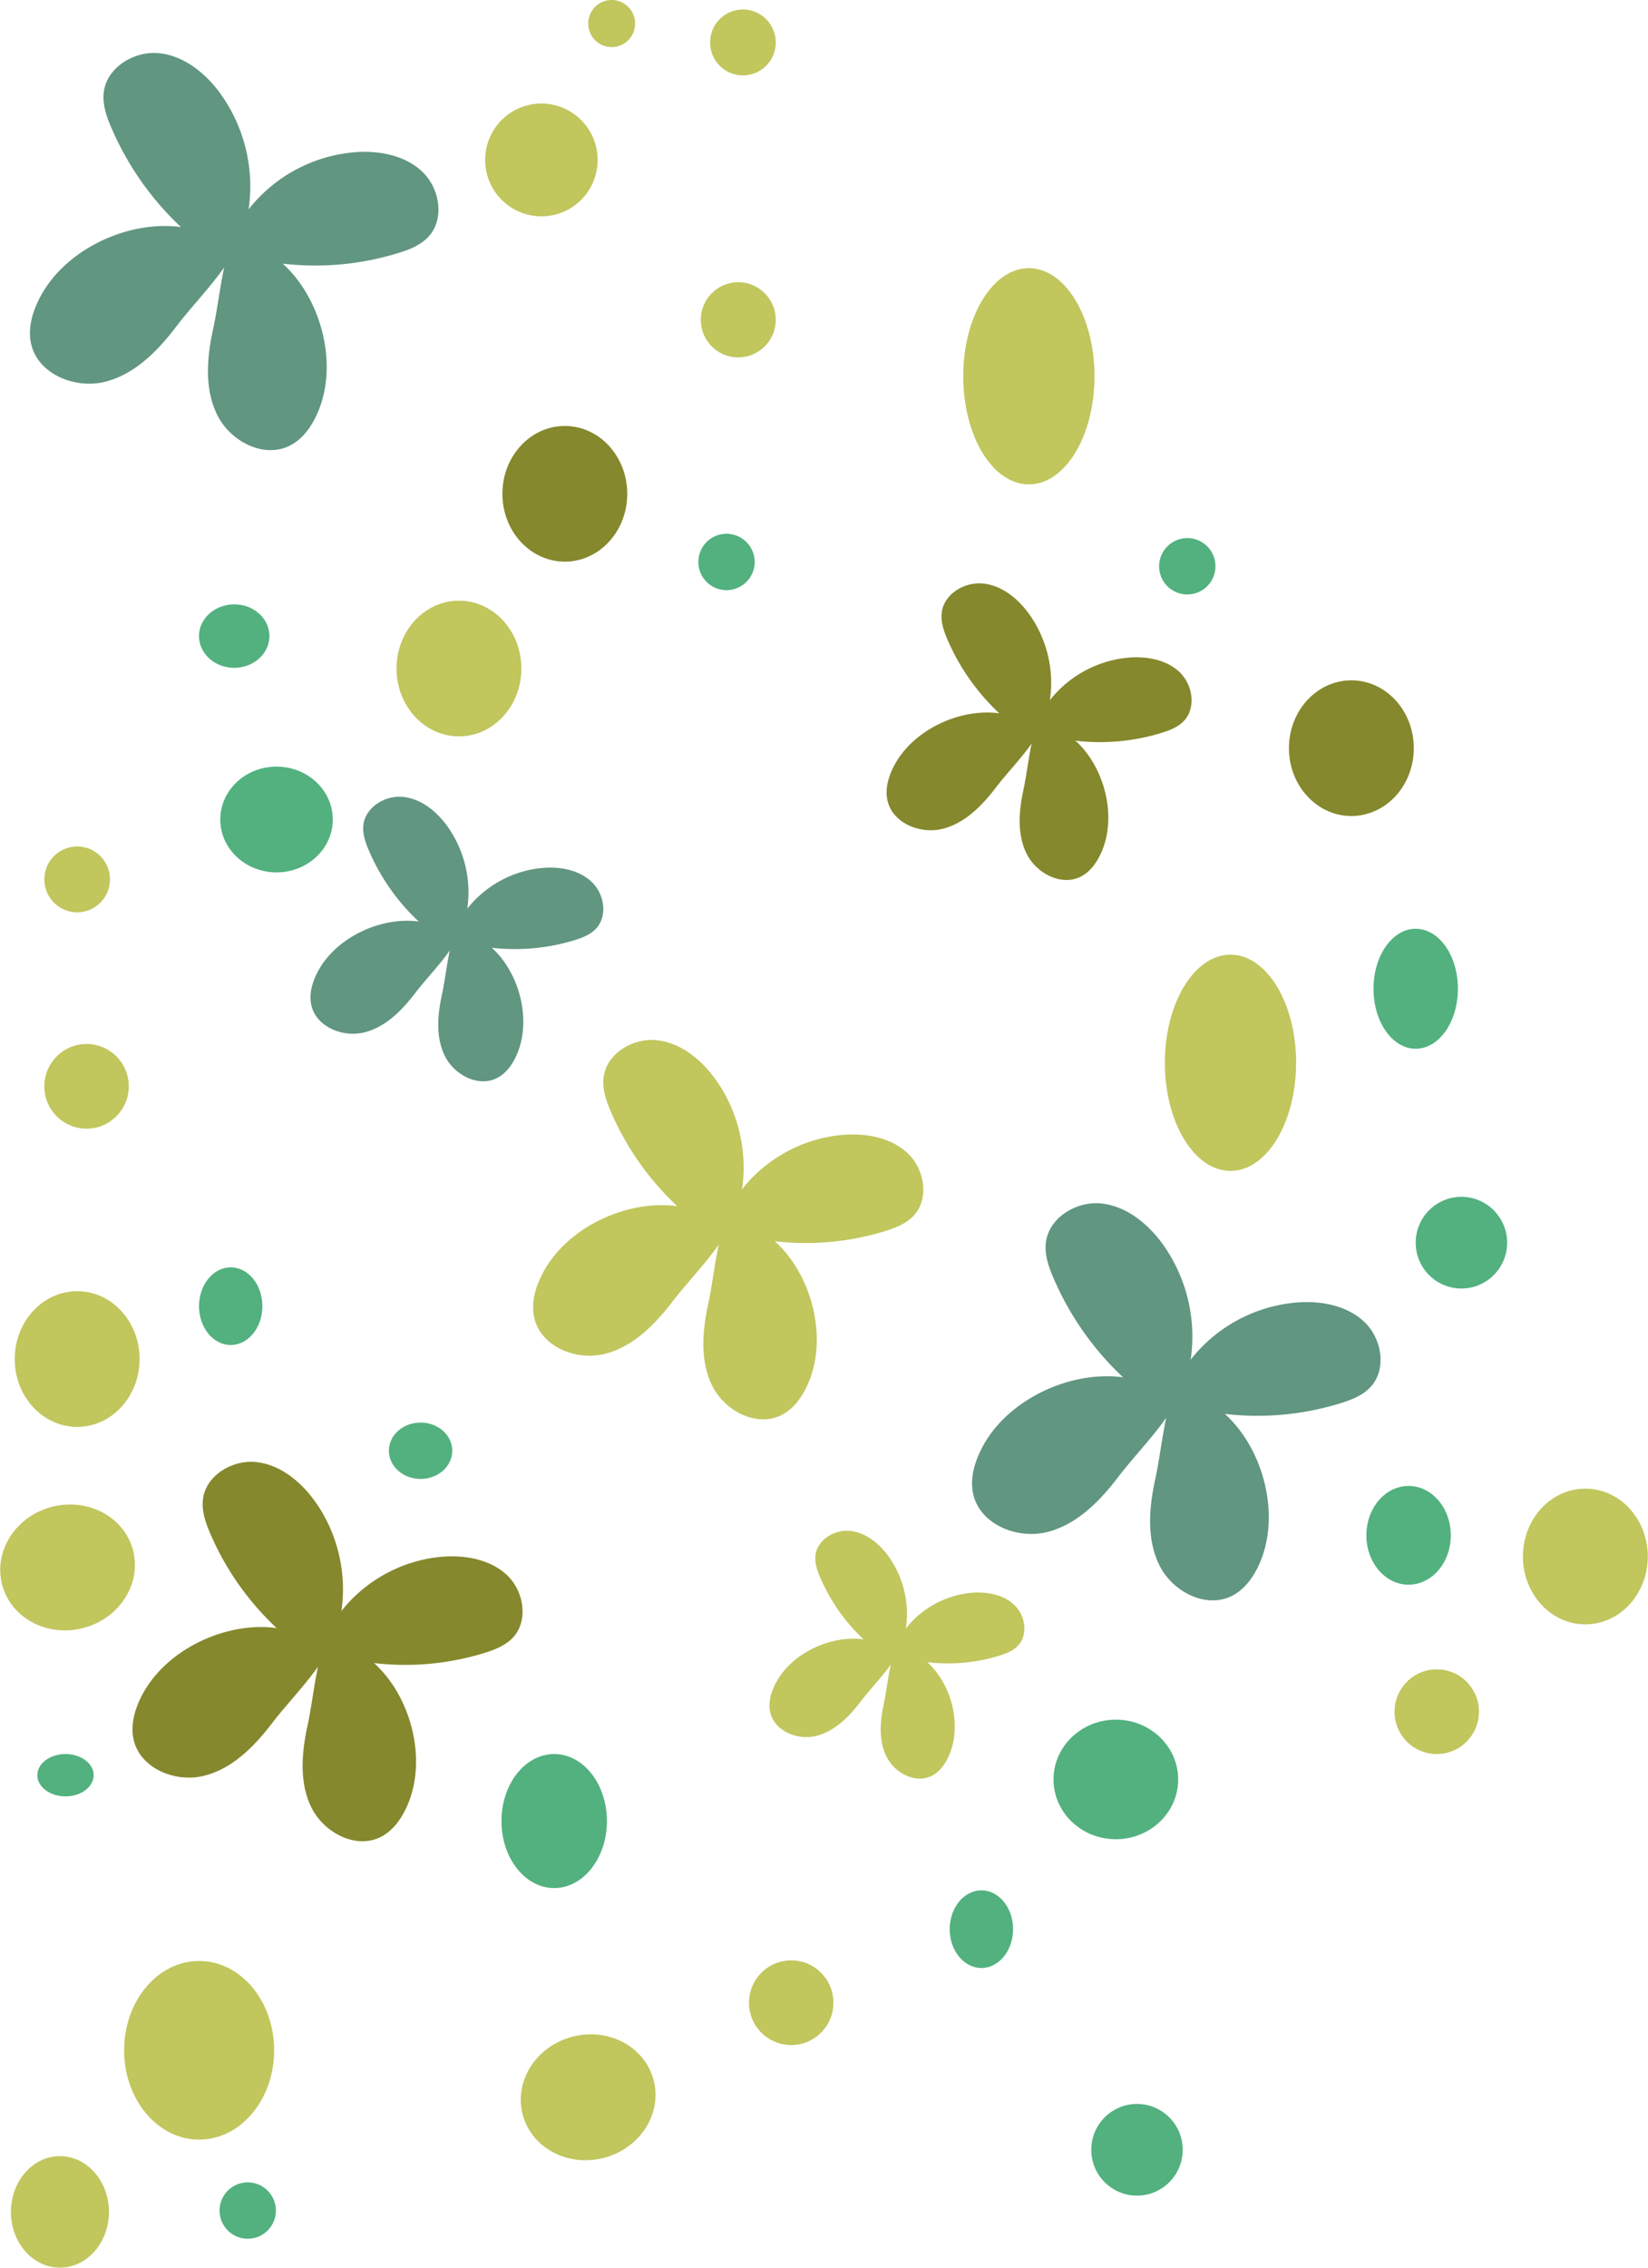 <?xml version="1.0" encoding="UTF-8"?>
<svg xmlns="http://www.w3.org/2000/svg" xmlns:xlink="http://www.w3.org/1999/xlink" xmlns:v="https://vecta.io/nano" width="160" height="220" viewBox="0 0 159.666 219.6">
  <g transform="matrix(-1 0 0 1 1279.426 -583.75)">
    <g fill="#85882c">
      <path d="M1246.56 740.83c-.93-4.06 0-8.5 2.48-11.85 1.37-1.85 3.34-3.43 5.64-3.65 2.29-.22 4.82 1.31 5.1 3.61.14 1.12-.25 2.24-.69 3.28-1.48 3.47-3.7 6.62-6.45 9.19 4.95-.67 10.78 2.1 13.07 6.55.69 1.33 1.13 2.88.77 4.34-.68 2.74-4.06 4.1-6.79 3.42-2.73-.67-4.86-2.81-6.57-5.05-2.39-3.12-5.68-6-6.56-9.84z"/>
      <path d="M1246.54 740c-2.38-3.19-6.19-5.25-10.15-5.51-2.2-.14-4.56.32-6.14 1.86s-2.02 4.34-.53 5.96c.73.79 1.78 1.2 2.81 1.52 3.44 1.06 7.1 1.39 10.67.97-3.55 3.2-5.13 9.17-3.31 13.6.55 1.33 1.4 2.61 2.68 3.25 2.41 1.2 5.49-.43 6.69-2.85 1.2-2.41.96-5.29.39-7.92-.8-3.69-.86-7.87-3.11-10.88zm-68.69-87.624a11.48 11.48 0 0 1 1.939-9.265c1.071-1.446 2.611-2.682 4.41-2.854 1.79-.172 3.768 1.024 3.987 2.822.109.876-.195 1.751-.539 2.564a21.33 21.33 0 0 1-5.043 7.185c3.87-.524 8.428 1.642 10.219 5.121.539 1.04.883 2.252.602 3.393-.532 2.142-3.174 3.206-5.309 2.674-2.134-.524-3.8-2.197-5.137-3.948-1.869-2.439-4.441-4.691-5.129-7.693z"/>
      <path d="M1177.834 651.727c-1.861-2.494-4.84-4.105-7.936-4.308-1.72-.109-3.565.25-4.8 1.454s-1.579 3.393-.414 4.66c.571.618 1.392.938 2.197 1.188 2.69.829 5.551 1.087 8.342.758-2.776 2.502-4.011 7.169-2.588 10.633.43 1.04 1.095 2.041 2.095 2.541 1.884.938 4.292-.336 5.23-2.228.938-1.884.751-4.136.305-6.192-.618-2.885-.672-6.153-2.432-8.506z"/>
    </g>
    <g fill="#c1c65d">
      <path d="M1207.735 699.976c-.93-4.06 0-8.5 2.48-11.85 1.37-1.85 3.34-3.43 5.64-3.65 2.29-.22 4.82 1.31 5.1 3.61.14 1.12-.25 2.24-.69 3.28-1.48 3.47-3.7 6.62-6.45 9.19 4.95-.67 10.78 2.1 13.07 6.55.69 1.33 1.13 2.88.77 4.34-.68 2.74-4.06 4.1-6.79 3.42-2.73-.67-4.86-2.81-6.57-5.05-2.4-3.12-5.68-6-6.56-9.84z"/>
      <path d="M1207.705 699.146c-2.38-3.19-6.19-5.25-10.15-5.51-2.2-.14-4.56.32-6.14 1.86s-2.02 4.34-.53 5.96c.73.79 1.78 1.2 2.81 1.52 3.44 1.06 7.1 1.39 10.67.97-3.55 3.2-5.13 9.17-3.31 13.6.55 1.33 1.4 2.61 2.68 3.25 2.41 1.2 5.49-.43 6.69-2.85 1.2-2.41.96-5.29.39-7.92-.79-3.69-.86-7.87-3.11-10.88zm-15.925 42.981a9.59 9.59 0 0 1 1.62-7.741c.895-1.209 2.182-2.241 3.684-2.384 1.496-.144 3.149.856 3.332 2.358.091.732-.163 1.463-.451 2.143a17.81 17.81 0 0 1-4.214 6.003c3.234-.438 7.042 1.372 8.538 4.279.451.869.738 1.881.503 2.835-.444 1.79-2.652 2.678-4.436 2.234-1.783-.438-3.175-1.836-4.292-3.299-1.568-2.038-3.711-3.92-4.285-6.428z"/>
      <path d="M1191.76 741.585c-1.555-2.084-4.044-3.43-6.631-3.599-1.437-.091-2.979.209-4.011 1.215s-1.32 2.835-.346 3.893c.477.516 1.163.784 1.836.993 2.247.692 4.638.908 6.97.634-2.319 2.09-3.351 5.99-2.162 8.884.359.869.915 1.705 1.751 2.123 1.574.784 3.586-.281 4.37-1.862.784-1.574.627-3.456.255-5.174-.516-2.411-.562-5.141-2.032-7.107z"/>
    </g>
    <g fill="#619680">
      <path d="M1234.31 672.55a11.01 11.01 0 0 1 1.86-8.89c1.03-1.39 2.51-2.57 4.23-2.74s3.62.99 3.83 2.71c.1.84-.19 1.68-.52 2.46-1.11 2.6-2.77 4.97-4.84 6.9 3.71-.5 8.09 1.58 9.81 4.91.52 1 .85 2.16.58 3.26-.51 2.05-3.04 3.07-5.1 2.57-2.05-.5-3.65-2.11-4.93-3.79-1.8-2.34-4.26-4.51-4.92-7.39z"/>
      <path d="M1234.29 671.92c-1.78-2.39-4.64-3.94-7.61-4.13-1.65-.11-3.42.24-4.61 1.4-1.19 1.15-1.52 3.25-.4 4.47.55.6 1.34.9 2.11 1.14a19.73 19.73 0 0 0 8.01.73c-2.66 2.4-3.85 6.88-2.49 10.2.41 1 1.05 1.96 2.01 2.43 1.81.9 4.12-.33 5.02-2.14s.72-3.97.29-5.94c-.59-2.76-.65-5.9-2.33-8.16zm-70.03 44.6a15.38 15.38 0 0 1 2.59-12.4c1.44-1.94 3.5-3.59 5.9-3.83 2.4-.23 5.05 1.38 5.34 3.78.14 1.18-.26 2.35-.73 3.43a28.71 28.71 0 0 1-6.75 9.63c5.18-.7 11.29 2.2 13.69 6.86.72 1.4 1.19 3.02.81 4.54-.71 2.87-4.25 4.29-7.11 3.59s-5.09-2.94-6.88-5.29c-2.5-3.27-5.94-6.3-6.86-10.31z"/>
      <path d="M1164.23 715.64a14.63 14.63 0 0 0-10.63-5.77c-2.3-.15-4.78.34-6.43 1.95s-2.12 4.54-.55 6.24c.77.83 1.87 1.26 2.95 1.59a27.27 27.27 0 0 0 11.18 1.02c-3.71 3.35-5.37 9.61-3.47 14.24.57 1.39 1.46 2.73 2.81 3.4 2.53 1.25 5.75-.45 7-2.98s1.01-5.54.41-8.3c-.84-3.85-.91-8.23-3.27-11.39zm91.33-110.51a15.38 15.38 0 0 1 2.59-12.4c1.44-1.94 3.5-3.59 5.9-3.83 2.4-.23 5.05 1.38 5.34 3.78.14 1.18-.26 2.35-.73 3.43a28.71 28.71 0 0 1-6.75 9.63c5.18-.7 11.29 2.2 13.69 6.86.72 1.4 1.19 3.02.81 4.54-.71 2.87-4.25 4.29-7.11 3.59s-5.09-2.94-6.88-5.29c-2.5-3.28-5.94-6.3-6.86-10.31z"/>
      <path d="M1255.53 604.25a14.63 14.63 0 0 0-10.63-5.77c-2.3-.15-4.78.34-6.43 1.95s-2.12 4.54-.55 6.24c.77.83 1.87 1.26 2.95 1.59a27.27 27.27 0 0 0 11.18 1.02c-3.71 3.35-5.37 9.61-3.47 14.24.57 1.39 1.46 2.73 2.81 3.4 2.53 1.25 5.75-.45 7-2.98 1.26-2.53 1.01-5.54.41-8.3-.84-3.85-.92-8.24-3.27-11.39z"/>
    </g>
    <g fill="#c1c65d">
      <path d="M1153.84 686.67c0 5.78 2.85 10.47 6.36 10.47s6.36-4.69 6.36-10.47-2.85-10.47-6.36-10.47-6.36 4.69-6.36 10.47z"/>
      <ellipse cx="1179.74" cy="620.19" rx="6.36" ry="10.47"/>
      <ellipse cx="1260.15" cy="782.3" rx="7.27" ry="8.65"/>
      <use xlink:href="#B"/>
      <use xlink:href="#B" x="-109.16" y="85.99"/>
    </g>
    <use xlink:href="#B" x="-10.26" y="-16.92" fill="#85882c"/>
    <path d="M1268.89 797.95c0 2.98 2.13 5.4 4.75 5.4s4.75-2.42 4.75-5.4-2.13-5.4-4.75-5.4c-2.63 0-4.75 2.42-4.75 5.4zm-2.97-82.59c0 3.63 2.71 6.57 6.05 6.57s6.05-2.94 6.05-6.57-2.71-6.57-6.05-6.57c-3.35-.01-6.05 2.94-6.05 6.57zm-45.02 77.35c3.5.93 7.03-.94 7.89-4.18s-1.29-6.62-4.79-7.54c-3.5-.93-7.03.94-7.89 4.18s1.28 6.61 4.79 7.54zm50.45-51.31c3.5.93 7.03-.94 7.89-4.18.85-3.24-1.29-6.62-4.79-7.54s-7.03.94-7.89 4.18c-.86 3.23 1.29 6.61 4.79 7.54z" fill="#c1c65d"/>
    <path d="M1206.31 638.17a2.73 2.73 0 1 0 5.46 0 2.73 2.73 0 0 0-2.73-2.73 2.74 2.74 0 0 0-2.73 2.73z" fill="#52b17f"/>
    <path d="M1154.535 656.202c0 3.63-2.71 6.57-6.05 6.57s-6.05-2.94-6.05-6.57 2.71-6.57 6.05-6.57 6.05 2.94 6.05 6.57z" fill="#85882c"/>
    <g fill="#52b17f">
      <path d="M1167.117 638.587a2.73 2.73 0 1 1-2.73-2.73 2.74 2.74 0 0 1 2.73 2.73zm80.083 24.523c0 2.83 2.44 5.12 5.45 5.12s5.45-2.29 5.45-5.12-2.44-5.12-5.45-5.12-5.45 2.29-5.45 5.12zm6.14-17.76c0 1.7 1.53 3.07 3.41 3.07s3.41-1.38 3.41-3.07c0-1.7-1.53-3.07-3.41-3.07-1.89-.01-3.41 1.37-3.41 3.07zm-114.49 87.08c0 2.64 1.83 4.78 4.09 4.78s4.09-2.14 4.09-4.78-1.83-4.78-4.09-4.78-4.09 2.14-4.09 4.78z"/>
      <use xlink:href="#C"/>
      <use xlink:href="#C" x="31.441" y="87.844"/>
      <path d="M1138.16 679.5c0 3.21 1.83 5.81 4.09 5.81s4.09-2.6 4.09-5.81-1.83-5.81-4.09-5.81-4.09 2.6-4.09 5.81z"/>
      <use xlink:href="#D"/>
      <ellipse cx="1273.1" cy="755.66" rx="2.73" ry="2.05"/>
      <ellipse cx="1225.74" cy="760.1" rx="5.11" ry="6.49"/>
      <path d="M1235.62 724.24c0 1.51 1.37 2.73 3.07 2.73 1.69 0 3.07-1.22 3.07-2.73s-1.37-2.73-3.07-2.73-3.07 1.22-3.07 2.73z"/>
      <circle cx="1255.44" cy="797.82" r="2.73"/>
      <path d="M1165.27 756.07c0 3.2 2.71 5.79 6.04 5.79 3.34 0 6.04-2.59 6.04-5.79s-2.71-5.79-6.04-5.79-6.04 2.59-6.04 5.79z"/>
    </g>
    <g fill="#c1c65d">
      <path d="M1221.53 599.24c0 3.02 2.44 5.46 5.45 5.46a5.46 5.46 0 0 0 5.45-5.46c0-3.02-2.44-5.46-5.45-5.46s-5.45 2.44-5.45 5.46zm-17.26-11.38c0 1.76 1.42 3.19 3.18 3.19s3.18-1.43 3.18-3.19-1.42-3.19-3.18-3.19-3.18 1.43-3.18 3.19zm0 26.86a3.64 3.64 0 0 0 3.63 3.64c2.01 0 3.63-1.63 3.63-3.64a3.64 3.64 0 0 0-3.63-3.64 3.64 3.64 0 0 0-3.63 3.64zm13.63-28.69c0 1.26 1.02 2.28 2.27 2.28s2.27-1.02 2.27-2.28-1.02-2.28-2.27-2.28-2.27 1.03-2.27 2.28zm49.07 102.92c0 2.26 1.83 4.1 4.09 4.1a4.09 4.09 0 0 0 4.09-4.1c0-2.26-1.83-4.1-4.09-4.1a4.09 4.09 0 0 0-4.09 4.1z"/>
      <use xlink:href="#E"/>
      <use xlink:href="#E" x="62.561" y="28.182"/>
      <ellipse cx="1271.97" cy="668.91" rx="3.18" ry="3.19"/>
    </g>
    <use xlink:href="#D" x="-72.75" y="60.331" fill="#52b17f"/>
  </g>
  <defs>
    <path id="B" d="M1228.92 648.49c0 3.63 2.71 6.57 6.05 6.57s6.05-2.94 6.05-6.57-2.71-6.57-6.05-6.57-6.05 2.94-6.05 6.57z"/>
    <path id="C" d="M1133.39 704.09c0 2.45 1.98 4.44 4.43 4.44s4.43-1.99 4.43-4.44-1.98-4.44-4.43-4.44c-2.44 0-4.43 1.99-4.43 4.44z"/>
    <path id="D" d="M1254.02 710.24c0 2.07 1.37 3.76 3.07 3.76 1.69 0 3.07-1.68 3.07-3.76 0-2.07-1.37-3.76-3.07-3.76s-3.07 1.68-3.07 3.76z"/>
    <path id="E" d="M1136.12 749.51c0 2.26 1.83 4.1 4.09 4.1a4.09 4.09 0 0 0 4.09-4.1c0-2.26-1.83-4.1-4.09-4.1s-4.09 1.84-4.09 4.1z"/>
  </defs>
</svg>
